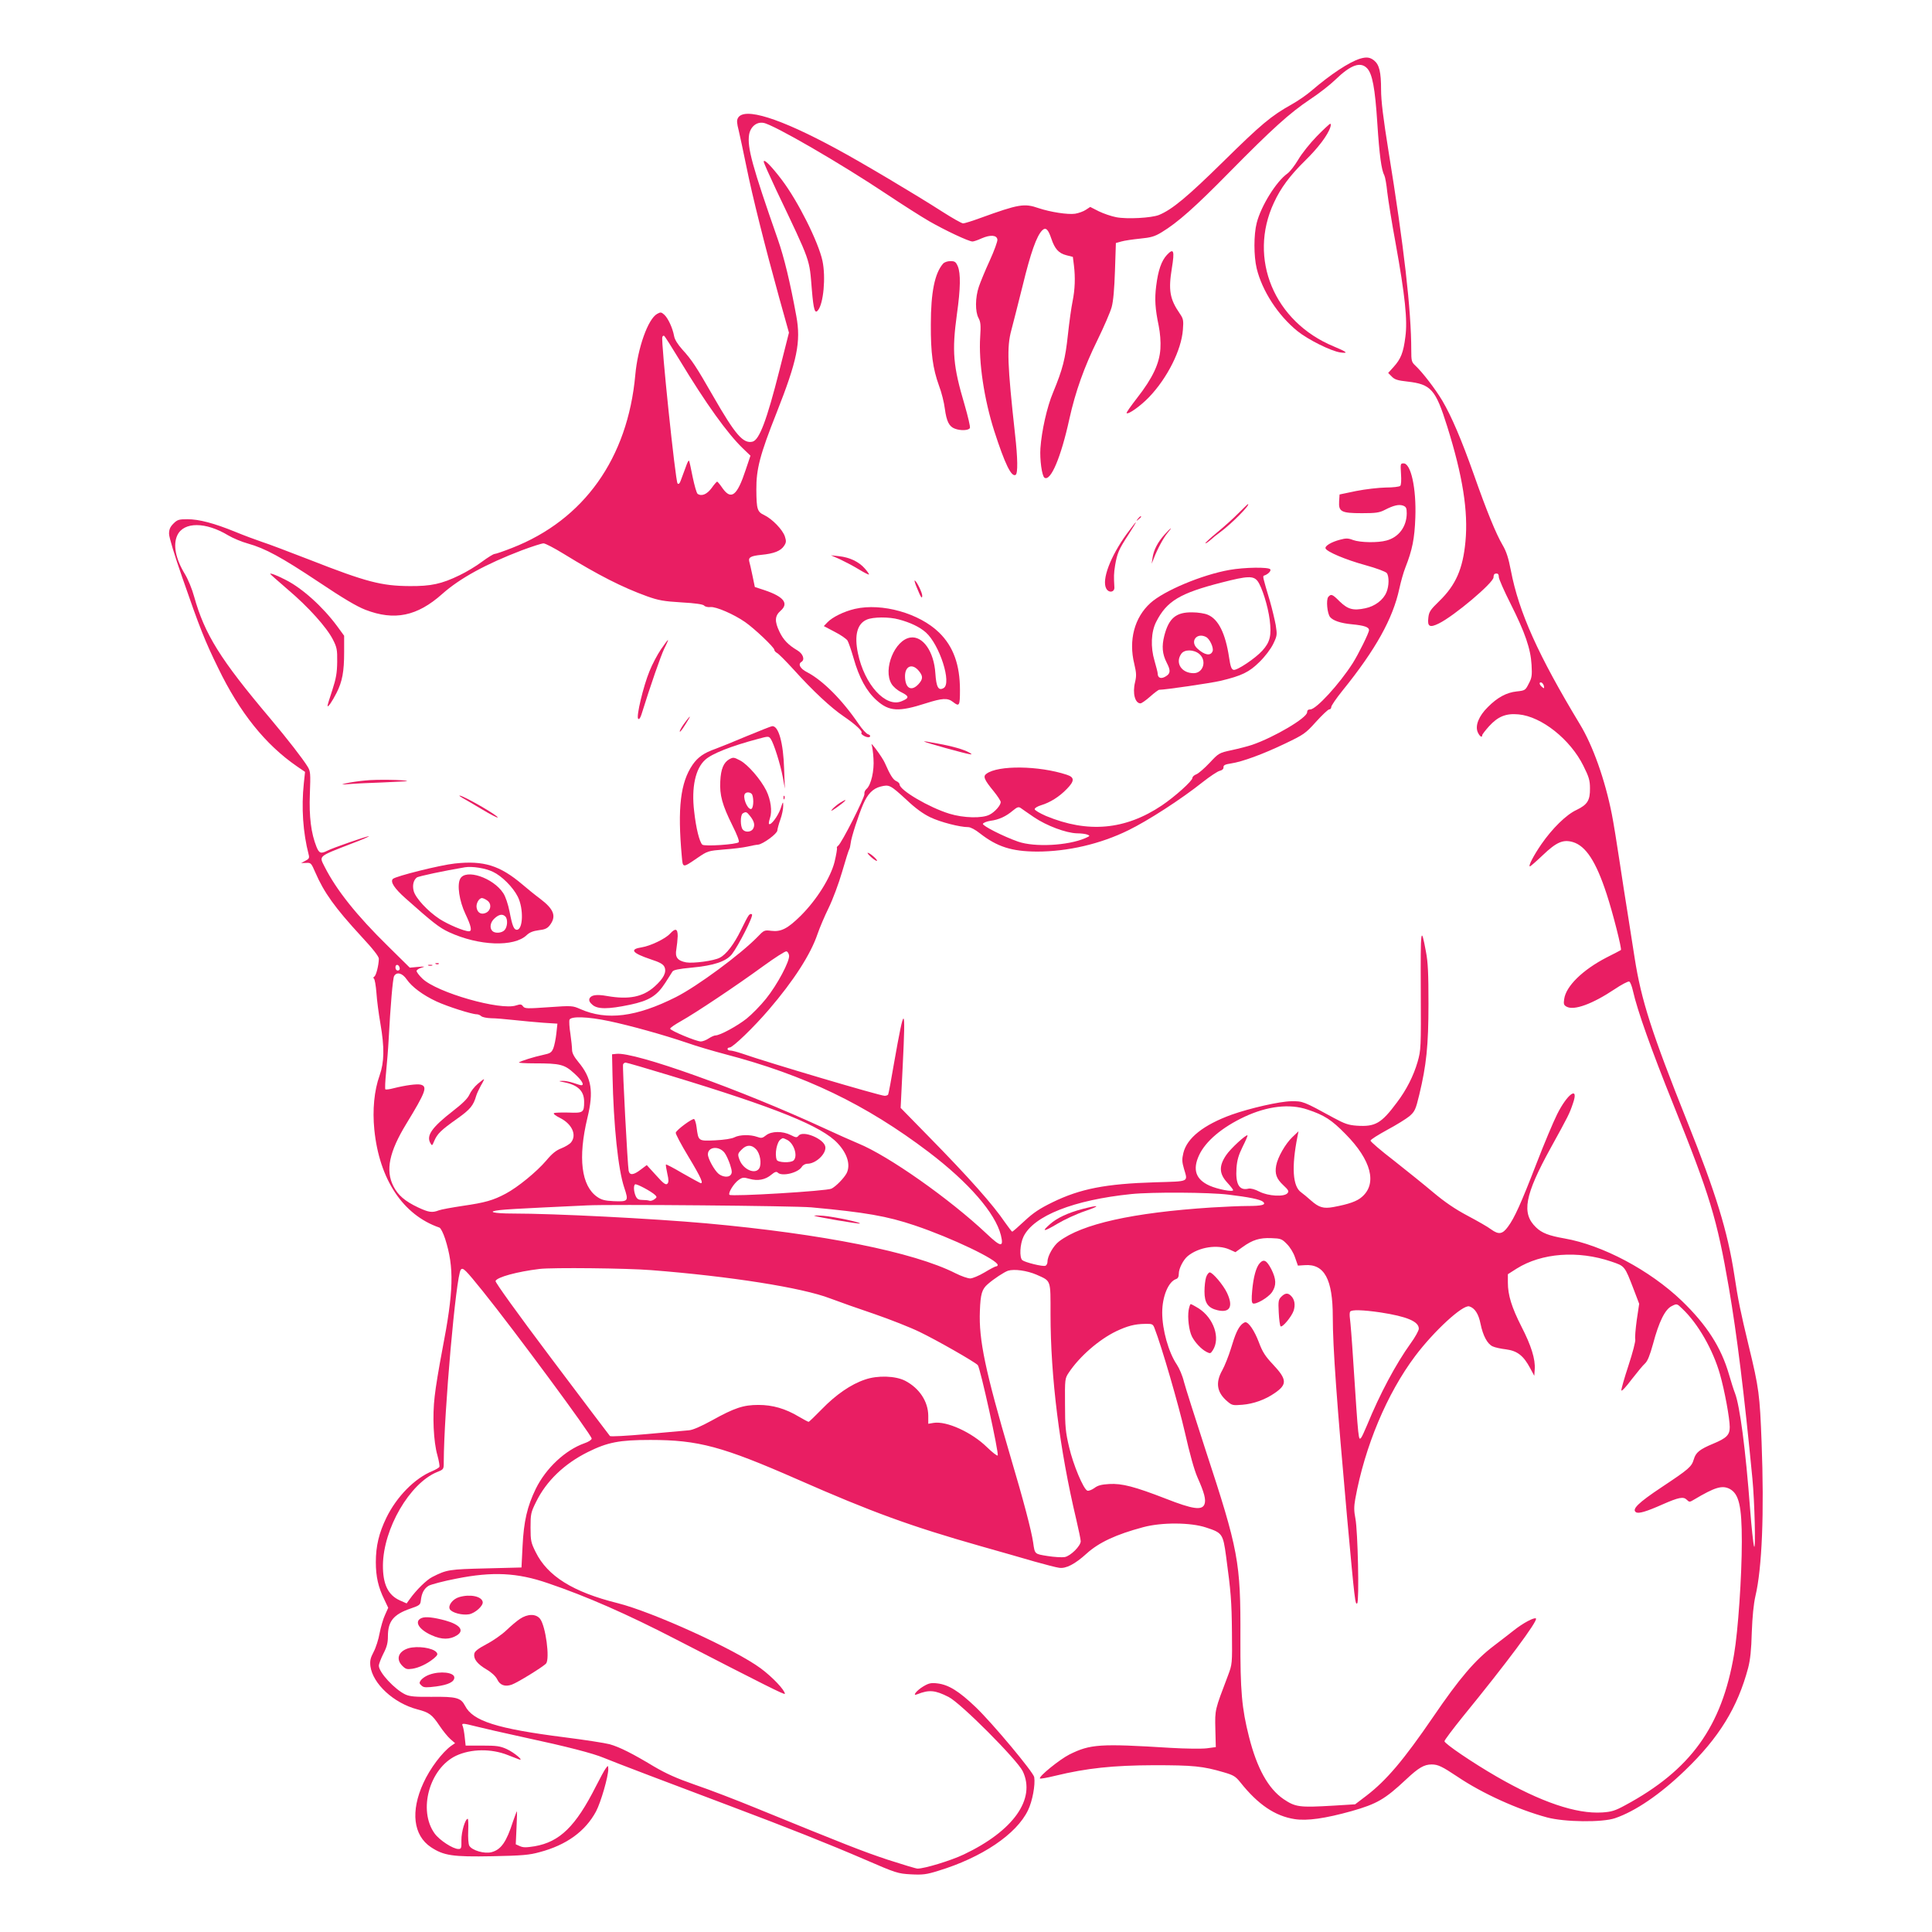 <?xml version="1.0" standalone="no"?>
<!DOCTYPE svg PUBLIC "-//W3C//DTD SVG 20010904//EN"
 "http://www.w3.org/TR/2001/REC-SVG-20010904/DTD/svg10.dtd">
<svg version="1.0" xmlns="http://www.w3.org/2000/svg"
 width="1280pt" height="1280pt" viewBox="0 0 1280 1280"
 preserveAspectRatio="xMidYMid meet">
<g transform="translate(0,1280) scale(0.1,-0.1)"
fill="#e91e63" stroke="none">
<path d="M9010 12411 c-71 -22 -194 -103 -321 -212 -31 -27 -89 -67 -130 -90
-138 -77 -203 -132 -454 -379 -239 -235 -339 -318 -426 -354 -49 -20 -213 -29
-284 -15 -32 6 -84 24 -115 39 l-57 29 -29 -19 c-16 -11 -48 -22 -71 -26 -49
-7 -164 11 -242 37 -95 33 -131 27 -385 -65 -54 -20 -106 -36 -115 -36 -10 0
-71 35 -137 77 -176 113 -539 329 -699 415 -379 206 -616 280 -656 206 -9 -16
-7 -35 5 -82 8 -34 31 -141 51 -239 40 -198 122 -525 218 -872 l64 -229 -63
-249 c-84 -332 -133 -461 -178 -473 -62 -15 -114 45 -261 301 -113 197 -141
240 -205 310 -30 34 -50 65 -54 89 -10 54 -40 118 -65 141 -20 18 -25 18 -48
5 -60 -34 -128 -225 -144 -404 -50 -552 -340 -960 -816 -1146 -56 -22 -108
-40 -116 -40 -8 0 -45 -23 -83 -51 -38 -29 -105 -69 -149 -90 -119 -58 -190
-73 -330 -72 -187 1 -288 27 -660 173 -137 53 -281 108 -320 120 -38 13 -117
42 -175 66 -142 58 -242 84 -318 84 -57 0 -67 -3 -93 -29 -22 -22 -29 -39 -29
-68 0 -22 37 -145 89 -293 115 -332 148 -415 236 -595 143 -296 313 -508 522
-652 l54 -37 -8 -75 c-17 -161 -6 -326 32 -473 6 -22 2 -29 -22 -41 l-28 -15
33 1 c32 2 34 -1 61 -63 58 -134 130 -234 303 -422 81 -87 118 -135 118 -150
-1 -44 -18 -111 -30 -118 -7 -4 -8 -10 -3 -13 6 -4 13 -46 17 -95 3 -48 15
-139 26 -202 28 -160 26 -257 -5 -345 -36 -100 -48 -229 -35 -359 33 -330 190
-566 431 -649 9 -3 25 -35 38 -74 61 -191 57 -346 -19 -738 -21 -110 -44 -247
-50 -305 -16 -130 -8 -302 18 -392 10 -37 16 -71 13 -77 -4 -6 -25 -18 -46
-27 -118 -48 -237 -170 -305 -309 -49 -101 -70 -187 -70 -295 0 -95 16 -166
56 -247 l26 -55 -21 -47 c-12 -25 -28 -80 -36 -121 -7 -41 -25 -97 -40 -125
-21 -40 -25 -58 -21 -94 16 -117 155 -245 311 -286 78 -20 97 -34 146 -107 23
-35 56 -75 73 -90 l31 -27 -25 -17 c-60 -43 -141 -150 -185 -247 -86 -187 -67
-347 50 -425 85 -56 143 -65 406 -60 198 4 246 8 314 27 178 47 303 138 374
270 32 61 81 230 81 280 -1 25 -1 26 -16 6 -9 -11 -38 -65 -66 -120 -134 -265
-239 -368 -406 -397 -56 -9 -76 -9 -98 1 l-27 12 5 109 c3 61 4 110 3 110 -2
0 -13 -30 -26 -67 -44 -137 -79 -187 -142 -204 -47 -13 -131 12 -148 43 -6 12
-9 54 -7 99 2 44 0 79 -3 79 -17 0 -43 -88 -42 -142 1 -53 -1 -58 -20 -58 -36
0 -125 58 -157 102 -112 154 -35 432 142 516 99 46 233 48 343 4 28 -11 59
-23 70 -27 45 -18 -27 44 -78 67 -44 20 -68 23 -162 23 l-110 0 -6 55 c-3 30
-9 63 -13 73 -10 22 -3 22 92 -2 43 -11 183 -43 312 -71 289 -62 458 -106 530
-136 61 -26 475 -183 850 -324 364 -137 639 -246 880 -350 208 -90 218 -93
305 -98 79 -4 103 -1 180 23 290 88 520 243 596 402 29 60 49 167 41 219 -5
32 -277 358 -388 464 -111 106 -179 148 -253 157 -42 5 -57 2 -94 -20 -45 -27
-76 -67 -40 -52 78 31 118 28 208 -18 81 -41 454 -416 491 -492 88 -184 -62
-395 -390 -551 -86 -41 -260 -94 -307 -94 -10 0 -99 27 -198 59 -168 56 -282
101 -877 344 -127 52 -306 121 -398 152 -126 44 -192 74 -274 122 -141 85
-226 128 -293 147 -30 8 -164 29 -299 46 -449 57 -608 108 -659 209 -28 53
-57 61 -221 59 -108 -1 -143 2 -173 15 -71 33 -177 147 -177 191 0 12 14 48
30 80 23 44 30 72 30 115 0 100 37 145 150 184 59 20 65 25 68 52 5 49 21 80
52 99 17 9 99 31 183 47 240 48 404 40 607 -30 254 -86 523 -204 850 -373 590
-304 720 -369 720 -360 0 24 -81 110 -159 168 -168 125 -715 374 -950 433
-294 73 -464 179 -542 338 -31 62 -34 75 -34 163 0 89 2 100 37 170 67 137
186 252 343 330 131 65 209 80 414 80 318 0 477 -43 976 -262 491 -216 749
-310 1210 -441 127 -36 289 -82 360 -103 72 -20 144 -39 162 -41 45 -7 105 24
183 95 81 73 194 126 374 174 122 33 314 32 416 -2 108 -35 113 -42 133 -190
32 -237 37 -296 39 -505 2 -209 2 -210 -26 -285 -88 -232 -87 -225 -84 -355
l3 -120 -60 -8 c-33 -4 -141 -3 -240 3 -469 29 -531 25 -670 -44 -65 -33 -206
-147 -195 -159 3 -3 48 5 101 18 210 51 385 69 654 70 260 0 324 -6 463 -47
65 -19 78 -27 110 -67 117 -147 230 -223 359 -243 83 -13 202 4 378 53 168 48
220 78 361 210 82 77 119 99 169 99 42 0 69 -13 171 -81 164 -111 401 -218
594 -270 116 -31 365 -34 450 -5 135 46 299 158 463 316 226 217 349 417 419
680 14 54 21 120 24 235 4 106 12 187 24 240 44 185 59 551 41 1020 -12 314
-17 357 -85 637 -56 233 -70 301 -96 473 -44 286 -121 538 -312 1015 -235 588
-304 802 -348 1083 -11 72 -32 202 -45 287 -14 85 -39 247 -56 360 -17 113
-39 250 -50 305 -45 228 -126 456 -212 597 -276 457 -404 741 -457 1018 -16
83 -30 127 -55 169 -43 73 -105 224 -190 466 -83 234 -148 386 -209 490 -48
80 -131 188 -180 234 -24 22 -26 32 -26 100 0 267 -49 692 -151 1321 -35 218
-49 333 -49 405 0 119 -12 167 -47 195 -27 21 -50 24 -93 11z m48 -64 c34 -37
52 -129 67 -362 14 -214 27 -311 47 -348 5 -10 14 -59 19 -110 6 -51 30 -202
55 -337 63 -349 80 -512 65 -621 -13 -105 -30 -147 -78 -200 l-36 -40 24 -24
c19 -20 40 -26 104 -33 156 -18 186 -51 263 -297 103 -328 140 -563 121 -763
-17 -181 -64 -288 -173 -394 -61 -59 -69 -72 -73 -112 -7 -58 10 -66 69 -37
101 49 363 270 363 306 0 11 3 21 8 23 19 6 27 0 27 -21 0 -12 35 -92 78 -177
96 -191 133 -298 139 -405 4 -70 2 -86 -19 -125 -22 -44 -25 -45 -80 -51 -67
-7 -128 -40 -191 -104 -59 -58 -85 -122 -67 -165 12 -28 30 -41 30 -21 0 5 20
31 45 59 59 65 112 87 196 79 152 -14 342 -165 429 -340 37 -74 44 -97 44
-150 1 -80 -17 -108 -89 -143 -68 -31 -161 -123 -233 -227 -51 -74 -89 -147
-76 -147 4 0 42 33 85 74 91 87 135 106 200 87 86 -26 153 -129 223 -343 42
-127 102 -366 95 -372 -2 -2 -44 -24 -94 -49 -159 -82 -271 -191 -282 -277 -5
-32 -2 -40 17 -50 49 -26 170 18 317 116 46 31 90 54 97 51 7 -3 18 -31 25
-63 29 -129 121 -388 267 -751 242 -602 289 -755 368 -1213 53 -309 102 -703
156 -1265 15 -151 23 -489 11 -450 -5 17 -17 127 -26 245 -30 400 -68 685
-100 769 -8 20 -26 76 -40 125 -52 180 -148 329 -313 488 -212 203 -525 369
-777 413 -103 18 -150 36 -188 73 -98 93 -76 213 97 527 118 214 124 226 147
294 42 120 -36 67 -105 -72 -25 -50 -86 -195 -135 -322 -104 -269 -147 -364
-190 -422 -37 -51 -62 -54 -112 -18 -19 15 -89 55 -155 90 -85 45 -153 92
-227 154 -58 49 -176 144 -261 211 -86 66 -156 126 -156 133 0 7 50 38 110 71
60 32 126 73 148 91 35 31 41 42 65 142 47 195 61 324 61 603 0 198 -3 275
-17 346 -33 179 -36 154 -34 -256 2 -386 1 -397 -21 -475 -27 -93 -74 -186
-137 -269 -104 -140 -144 -162 -266 -154 -56 4 -81 13 -155 53 -199 109 -203
110 -279 109 -77 -1 -274 -46 -395 -89 -185 -67 -296 -154 -320 -254 -10 -42
-9 -59 4 -104 26 -90 41 -83 -191 -90 -329 -10 -496 -43 -679 -132 -86 -42
-127 -69 -186 -124 -42 -39 -78 -71 -82 -71 -3 0 -23 27 -46 59 -81 120 -241
300 -509 573 l-184 188 14 285 c20 405 12 407 -57 16 -19 -113 -37 -208 -40
-213 -3 -4 -13 -8 -23 -8 -30 0 -771 219 -945 280 -33 11 -67 20 -78 20 -10 0
-18 5 -18 10 0 6 6 10 14 10 21 0 159 133 260 251 165 192 277 367 322 500 14
41 47 119 74 174 27 55 67 162 89 238 22 76 43 143 47 149 4 6 8 25 10 42 3
35 52 187 82 256 30 70 65 106 117 119 57 14 63 11 173 -90 57 -54 108 -91
156 -114 67 -32 195 -65 251 -65 15 0 47 -17 77 -41 114 -89 210 -120 378
-121 203 0 420 50 605 141 128 62 351 206 494 320 47 37 98 71 112 74 17 4 26
13 25 24 -1 13 10 19 50 25 74 11 211 61 359 132 123 59 134 66 204 144 41 45
80 82 87 82 8 0 14 7 14 16 0 9 33 57 74 108 220 272 334 477 377 676 10 47
28 110 40 140 46 117 61 191 66 332 7 192 -29 358 -78 358 -21 0 -21 -3 -17
-69 3 -43 1 -74 -5 -80 -6 -6 -49 -11 -97 -11 -47 -1 -134 -11 -195 -23 l-110
-23 -3 -46 c-4 -68 14 -78 151 -78 90 0 115 3 150 21 60 31 95 39 123 29 20
-8 24 -16 24 -52 -1 -87 -52 -157 -134 -179 -57 -16 -173 -14 -221 3 -33 13
-48 13 -88 2 -57 -15 -100 -41 -95 -57 7 -22 132 -75 263 -111 76 -21 135 -43
143 -53 16 -22 15 -85 -2 -126 -21 -52 -77 -94 -141 -107 -80 -17 -115 -7
-169 45 -49 49 -57 52 -76 30 -15 -19 -7 -109 12 -133 20 -24 70 -41 144 -48
84 -8 114 -19 114 -39 0 -18 -70 -159 -108 -219 -89 -139 -242 -306 -281 -306
-14 0 -21 -6 -21 -19 0 -37 -219 -166 -365 -216 -27 -9 -88 -25 -135 -35 -84
-18 -86 -20 -146 -84 -34 -36 -73 -70 -88 -76 -14 -5 -26 -16 -26 -24 0 -20
-115 -123 -202 -182 -243 -163 -491 -185 -768 -70 -41 18 -75 38 -75 45 0 8
19 19 42 26 60 18 121 56 171 108 52 53 52 77 0 94 -185 61 -455 64 -532 7
-25 -17 -16 -39 48 -117 25 -31 46 -63 46 -71 0 -21 -38 -65 -73 -83 -48 -26
-173 -23 -267 6 -134 41 -330 156 -330 194 0 7 -10 17 -22 22 -21 9 -41 41
-76 121 -15 35 -98 148 -87 119 4 -11 10 -52 12 -91 6 -80 -16 -175 -46 -201
-10 -8 -16 -23 -14 -33 5 -19 -153 -330 -174 -343 -7 -5 -11 -12 -8 -16 2 -5
-5 -46 -16 -92 -27 -105 -118 -250 -223 -355 -87 -86 -131 -109 -196 -101 -46
6 -49 4 -91 -40 -113 -116 -400 -328 -541 -399 -262 -132 -458 -157 -634 -79
-50 22 -55 23 -209 12 -144 -10 -158 -10 -170 6 -10 14 -17 15 -45 6 -102 -36
-527 85 -622 178 -21 20 -38 43 -38 50 0 7 15 17 33 22 27 8 23 9 -23 5 l-55
-5 -145 143 c-208 204 -341 371 -419 525 -37 74 -48 66 179 154 69 26 120 48
114 49 -16 0 -241 -78 -275 -96 -43 -22 -55 -17 -72 25 -36 90 -50 200 -44
352 5 135 4 149 -15 180 -32 52 -131 180 -247 318 -333 394 -435 559 -505 809
-13 48 -40 114 -60 147 -63 103 -81 196 -51 259 43 90 188 89 337 -1 32 -19
90 -43 130 -54 115 -32 223 -91 468 -254 163 -109 252 -162 311 -185 192 -74
343 -43 509 105 117 104 289 198 527 289 67 25 132 46 144 46 12 0 71 -31 133
-69 231 -142 388 -222 554 -282 73 -26 109 -33 227 -40 93 -5 143 -13 150 -21
5 -7 24 -12 42 -10 36 4 154 -47 229 -99 61 -42 194 -168 194 -184 0 -6 8 -16
18 -21 10 -5 59 -54 109 -109 129 -143 248 -254 334 -312 79 -54 127 -99 116
-109 -4 -4 5 -13 20 -21 16 -8 30 -10 36 -4 5 5 1 12 -11 16 -12 3 -40 34 -63
68 -108 159 -236 288 -341 343 -47 24 -63 54 -38 69 24 15 10 54 -27 76 -61
36 -94 71 -119 124 -33 69 -31 104 7 138 57 49 22 94 -106 137 l-64 21 -16 77
c-9 42 -18 84 -21 92 -7 27 10 37 80 44 84 8 129 26 151 60 14 21 15 31 5 62
-15 45 -84 116 -136 141 -47 22 -52 38 -53 169 -1 136 24 232 134 509 137 347
162 470 131 640 -41 225 -81 390 -123 510 -170 486 -203 608 -190 693 9 52 49
86 95 78 65 -10 512 -269 819 -474 99 -66 223 -145 278 -177 106 -61 263 -135
288 -135 8 0 35 9 61 21 58 25 100 22 104 -8 2 -11 -21 -74 -51 -140 -30 -65
-62 -143 -72 -173 -24 -71 -25 -165 -2 -207 14 -26 16 -48 11 -125 -11 -166
26 -413 93 -623 71 -220 114 -308 142 -291 15 10 14 109 -4 268 -51 464 -55
578 -25 689 11 41 45 175 76 299 53 218 92 326 128 363 24 24 40 9 61 -53 23
-69 49 -98 100 -111 l43 -11 7 -56 c10 -81 7 -160 -9 -239 -8 -38 -22 -138
-31 -222 -17 -159 -34 -226 -98 -381 -40 -94 -76 -255 -84 -370 -5 -74 10
-184 27 -195 41 -26 109 134 165 390 40 181 98 343 185 520 43 88 86 187 95
220 11 39 18 123 22 243 l6 182 36 10 c20 6 75 14 124 19 72 7 97 14 143 42
107 65 221 166 449 398 283 287 399 392 535 483 58 38 132 96 165 128 104 101
169 124 213 77z m-4557 -1930 c177 -293 319 -490 422 -589 l49 -47 -32 -95
c-56 -170 -95 -201 -152 -122 -17 25 -34 46 -37 45 -3 0 -20 -19 -36 -42 -31
-42 -66 -57 -93 -39 -7 5 -21 55 -33 112 -11 57 -22 106 -24 108 -2 3 -9 -8
-15 -24 -6 -16 -15 -40 -20 -54 -5 -14 -14 -38 -20 -54 -7 -20 -14 -26 -21
-19 -14 14 -111 944 -101 970 2 7 8 11 12 8 5 -3 50 -74 101 -158z m5728
-2163 c3 -16 1 -17 -13 -5 -19 16 -21 34 -3 29 6 -3 14 -13 16 -24z m-3379
-868 c84 -57 213 -105 285 -107 28 0 59 -4 70 -9 18 -7 17 -9 -15 -23 -116
-50 -336 -61 -445 -23 -97 34 -237 105 -233 118 3 7 25 16 50 20 56 7 103 29
149 68 28 23 37 26 51 17 9 -7 49 -34 88 -61z m-1622 -917 c4 -38 -78 -193
-153 -286 -36 -45 -94 -104 -129 -132 -62 -49 -176 -111 -206 -111 -8 0 -28
-9 -45 -20 -16 -11 -40 -20 -52 -20 -30 0 -203 72 -203 85 0 6 33 28 72 50 95
53 369 236 543 363 77 56 147 101 155 99 8 -1 16 -14 18 -28z m-2580 -82 c2
-10 -3 -17 -12 -17 -10 0 -16 9 -16 21 0 24 23 21 28 -4z m46 -75 c35 -51 108
-105 198 -147 74 -34 234 -85 267 -85 9 0 23 -6 29 -12 7 -7 36 -13 65 -14 29
0 97 -6 152 -12 55 -6 142 -14 194 -18 l94 -6 -7 -65 c-4 -36 -13 -80 -20 -98
-12 -29 -21 -34 -68 -44 -61 -13 -150 -41 -160 -50 -4 -3 43 -6 105 -6 169 0
197 -7 262 -67 50 -45 69 -78 46 -78 -5 0 -28 7 -51 15 -23 8 -57 15 -74 14
-28 -1 -27 -2 11 -9 93 -19 133 -58 133 -130 0 -71 -6 -75 -104 -71 -47 1 -90
0 -96 -4 -6 -4 12 -18 41 -32 79 -40 112 -113 72 -162 -10 -12 -39 -29 -64
-39 -34 -13 -61 -34 -100 -81 -64 -75 -189 -177 -268 -219 -84 -45 -139 -60
-284 -81 -73 -11 -145 -24 -160 -30 -44 -17 -67 -13 -136 19 -89 42 -135 82
-165 142 -53 105 -27 227 85 411 130 213 143 249 96 261 -25 6 -100 -4 -180
-24 -26 -7 -50 -10 -54 -7 -3 4 -1 55 5 114 6 59 14 158 17 218 12 222 27 400
36 418 17 30 54 21 83 -21z m1341 -277 c142 -30 361 -91 517 -144 62 -22 175
-55 251 -75 531 -139 933 -333 1349 -648 267 -203 442 -405 479 -551 20 -82 1
-81 -92 7 -248 234 -654 519 -852 600 -45 19 -147 64 -226 101 -554 256 -1255
507 -1377 493 l-29 -3 3 -140 c7 -331 37 -623 78 -744 30 -90 27 -93 -72 -89
-56 3 -78 8 -107 28 -106 73 -129 259 -65 525 42 173 28 264 -61 370 -28 34
-41 59 -41 80 0 16 -5 64 -11 106 -7 42 -9 84 -6 93 10 24 119 21 262 -9z
m402 -360 c706 -214 1010 -337 1114 -451 64 -69 85 -143 58 -197 -17 -32 -70
-87 -100 -102 -30 -16 -663 -54 -676 -41 -11 11 28 75 60 98 25 18 33 19 72 8
56 -16 106 -6 145 27 23 19 34 23 43 14 27 -27 134 -2 159 38 7 12 23 21 38
21 55 0 125 66 118 112 -7 52 -147 111 -177 74 -12 -14 -17 -14 -52 4 -53 27
-128 27 -164 -2 -24 -19 -31 -20 -59 -10 -45 16 -115 15 -150 -3 -17 -9 -67
-17 -128 -20 -112 -5 -111 -6 -123 87 -3 26 -11 50 -16 54 -11 6 -114 -69
-122 -90 -3 -6 35 -78 84 -159 85 -141 104 -185 77 -174 -7 3 -60 32 -118 65
-57 34 -106 59 -108 57 -2 -2 2 -29 9 -60 10 -44 10 -58 0 -68 -10 -9 -26 2
-74 56 l-62 68 -40 -30 c-48 -37 -73 -39 -80 -8 -7 34 -42 690 -37 705 2 6 10
12 17 12 7 0 138 -38 292 -85z m4225 -226 c112 -37 160 -68 253 -163 170 -172
210 -327 109 -415 -33 -30 -88 -49 -190 -68 -66 -12 -96 -3 -149 44 -23 21
-53 45 -64 53 -57 39 -65 168 -25 370 l7 35 -41 -39 c-46 -44 -97 -133 -107
-188 -10 -55 2 -88 47 -130 34 -32 39 -40 28 -53 -21 -26 -127 -20 -186 10
-30 16 -58 23 -72 20 -62 -15 -87 29 -80 136 4 54 14 87 41 142 20 39 34 73
32 75 -8 8 -114 -89 -142 -132 -48 -71 -46 -122 7 -180 22 -24 40 -47 40 -51
0 -14 -104 6 -157 30 -91 41 -113 106 -69 201 43 93 152 185 301 255 152 71
299 88 417 48z m-3449 -200 c46 -21 75 -107 45 -137 -18 -18 -105 -15 -112 4
-15 39 1 120 27 136 15 10 12 10 40 -3z m-204 -63 c27 -28 38 -94 22 -125 -25
-45 -106 -11 -131 54 -14 37 -13 43 15 70 31 32 65 32 94 1z m-209 -23 c11
-14 27 -49 37 -79 14 -44 14 -56 3 -69 -14 -17 -53 -13 -79 8 -28 23 -71 101
-71 129 0 51 73 58 110 11z m-460 -280 c13 -13 13 -16 -5 -29 -11 -8 -26 -12
-33 -9 -8 3 -28 5 -46 5 -25 0 -35 6 -44 25 -13 29 -16 68 -5 78 7 8 108 -46
133 -70z m3800 2 c133 -16 209 -31 228 -47 23 -20 -7 -28 -103 -28 -49 0 -157
-5 -240 -10 -522 -34 -857 -109 -1009 -225 -37 -28 -76 -97 -76 -133 0 -13 -6
-25 -14 -28 -17 -7 -134 22 -153 37 -20 18 -16 106 8 156 67 138 332 243 714
282 134 14 519 12 645 -4z m-2765 -84 c359 -33 502 -58 686 -120 244 -82 549
-228 549 -262 0 -5 -5 -9 -11 -9 -5 0 -40 -18 -76 -40 -37 -22 -80 -40 -95
-40 -16 0 -59 15 -97 34 -278 141 -880 261 -1651 331 -359 32 -1006 65 -1281
65 -132 0 -179 13 -86 23 28 4 156 11 282 17 127 6 259 12 295 14 152 8 1374
-3 1485 -13z m3151 -243 c21 -21 44 -58 54 -89 l19 -54 45 3 c130 10 186 -93
186 -342 0 -203 27 -572 95 -1331 51 -559 54 -580 67 -567 14 14 4 479 -12
561 -10 51 -10 79 -1 130 63 348 210 698 397 947 124 165 315 341 358 329 37
-11 62 -50 75 -116 16 -78 45 -133 80 -149 14 -7 55 -16 90 -20 74 -10 115
-42 159 -125 l27 -50 3 43 c5 66 -23 157 -88 283 -65 128 -90 209 -90 292 l0
55 58 37 c166 104 406 122 627 47 91 -31 88 -27 150 -188 l35 -92 -16 -107
c-8 -59 -13 -117 -10 -128 3 -12 -17 -89 -45 -174 -28 -85 -49 -159 -47 -165
3 -7 33 26 68 73 36 46 75 94 89 106 17 16 32 54 53 130 39 147 80 229 124
250 34 17 34 17 70 -18 104 -98 203 -272 249 -433 31 -108 65 -294 65 -351 0
-52 -21 -73 -110 -110 -89 -37 -115 -58 -128 -103 -15 -50 -31 -64 -213 -185
-155 -103 -200 -147 -170 -166 17 -11 68 4 176 52 107 47 138 53 160 31 17
-17 19 -17 49 1 138 82 185 96 235 71 62 -33 81 -113 81 -349 0 -232 -25 -593
-51 -745 -81 -482 -288 -769 -723 -1003 -66 -36 -90 -43 -151 -47 -172 -11
-407 69 -700 238 -156 90 -345 218 -345 234 0 7 55 80 121 162 290 355 500
637 485 651 -10 10 -87 -31 -147 -79 -30 -24 -89 -69 -132 -102 -125 -95 -226
-213 -402 -471 -195 -285 -309 -420 -442 -522 l-75 -57 -146 -9 c-223 -13
-249 -10 -329 44 -101 70 -175 203 -228 412 -48 190 -58 303 -57 655 2 506
-12 579 -233 1252 -67 206 -131 407 -141 445 -9 39 -31 90 -47 114 -55 81 -97
230 -97 345 0 107 41 205 92 222 12 4 18 15 18 37 0 33 30 91 59 115 73 60
197 79 276 44 l40 -18 46 33 c68 49 114 63 192 60 62 -2 70 -5 103 -39z
m-5327 -313 c210 -261 721 -953 721 -976 0 -8 -21 -22 -48 -31 -127 -45 -255
-165 -322 -301 -57 -117 -80 -216 -88 -382 l-7 -140 -235 -6 c-244 -6 -260 -8
-356 -57 -38 -19 -107 -87 -149 -146 l-21 -29 -45 20 c-78 35 -113 107 -112
234 3 242 177 541 358 616 45 18 45 18 45 68 1 321 81 1234 113 1273 14 17 29
2 146 -143z m1116 140 c524 -41 999 -116 1184 -187 58 -22 191 -69 295 -104
104 -36 239 -89 300 -119 114 -55 361 -196 384 -219 16 -16 142 -588 132 -599
-4 -4 -36 21 -71 55 -101 99 -268 175 -354 161 l-35 -6 0 54 c-1 94 -59 182
-153 231 -64 33 -183 37 -266 8 -93 -31 -193 -100 -286 -196 -45 -46 -84 -84
-88 -84 -3 0 -32 15 -64 34 -90 54 -175 78 -268 78 -99 0 -158 -19 -309 -103
-71 -39 -126 -63 -151 -65 -22 -2 -147 -13 -278 -25 -135 -12 -242 -18 -246
-13 -5 5 -178 235 -386 511 -231 307 -375 508 -372 516 10 26 144 62 292 80
82 10 580 5 740 -8z m2552 -30 c98 -44 93 -30 93 -261 0 -417 60 -897 171
-1363 16 -68 29 -132 29 -142 0 -31 -67 -98 -106 -105 -19 -3 -70 0 -114 7
-86 14 -84 11 -95 89 -12 81 -64 279 -152 575 -165 562 -209 768 -201 960 4
113 14 144 52 177 42 37 109 80 134 89 42 13 126 1 189 -26z m2278 -250 c176
-27 255 -60 255 -108 0 -12 -24 -56 -54 -97 -99 -138 -204 -335 -288 -540 -17
-41 -35 -79 -39 -84 -19 -22 -18 -36 -54 514 -8 129 -18 252 -21 272 -3 21 -3
42 1 48 9 14 83 12 200 -5z m-1497 -102 c48 -122 160 -509 202 -692 33 -146
62 -250 84 -300 45 -101 57 -147 46 -177 -16 -42 -78 -33 -254 36 -209 81
-293 103 -377 98 -51 -3 -76 -9 -99 -27 -17 -12 -38 -20 -46 -17 -26 10 -94
172 -121 289 -23 97 -27 135 -27 283 -1 167 -1 171 25 210 71 107 200 219 314
274 74 35 122 48 191 49 47 1 52 -1 62 -26z"/>
<path d="M8725 11898 c-45 -46 -101 -116 -124 -156 -24 -40 -56 -81 -72 -92
-74 -53 -174 -214 -203 -327 -20 -78 -20 -219 0 -302 36 -148 141 -310 269
-414 72 -58 223 -133 285 -142 57 -8 45 3 -44 40 -394 163 -569 582 -396 952
45 98 107 181 206 278 87 85 152 171 168 223 4 12 4 22 -1 22 -4 0 -44 -37
-88 -82z"/>
<path d="M5060 11729 c0 -8 37 -90 81 -184 236 -496 220 -453 238 -668 11
-130 20 -158 40 -133 37 44 53 220 30 328 -27 125 -162 395 -269 536 -68 90
-120 143 -120 121z"/>
<path d="M7731 11111 c-36 -39 -58 -101 -71 -206 -11 -87 -7 -150 17 -265 9
-46 14 -103 11 -150 -6 -98 -51 -194 -154 -326 -41 -53 -73 -98 -70 -101 11
-11 93 48 148 105 122 127 215 313 225 447 5 63 3 73 -21 108 -66 96 -76 154
-52 301 19 116 12 135 -33 87z"/>
<path d="M6248 11053 c-55 -63 -81 -189 -81 -403 -1 -189 13 -291 54 -405 17
-44 34 -113 39 -154 11 -82 28 -117 66 -131 39 -15 94 -12 100 5 3 8 -13 76
-35 152 -77 260 -85 355 -51 603 24 170 25 268 6 315 -13 30 -20 35 -49 35
-20 0 -40 -7 -49 -17z"/>
<path d="M8205 9400 c-33 -34 -97 -91 -142 -128 -45 -37 -79 -69 -77 -71 2 -3
17 7 32 20 15 14 45 38 67 54 73 53 203 185 183 185 -2 0 -30 -27 -63 -60z"/>
<path d="M7539 9363 c-13 -16 -12 -17 4 -4 9 7 17 15 17 17 0 8 -8 3 -21 -13z"/>
<path d="M7465 9263 c-108 -149 -167 -304 -136 -362 17 -32 57 -25 54 9 -4 69
-4 90 5 145 14 81 24 104 87 201 30 46 53 84 50 84 -2 0 -29 -35 -60 -77z"/>
<path d="M7717 9260 c-45 -49 -74 -104 -81 -155 l-6 -40 14 35 c24 63 64 136
91 169 38 45 24 38 -18 -9z"/>
<path d="M5564 9095 c32 -15 88 -44 124 -66 36 -22 67 -38 69 -35 2 2 -10 20
-27 39 -39 45 -100 74 -170 82 l-55 6 59 -26z"/>
<path d="M8145 9024 c-181 -32 -432 -137 -523 -219 -106 -96 -146 -246 -107
-404 14 -60 15 -78 5 -121 -18 -73 0 -140 36 -140 7 0 36 20 64 45 28 25 55
45 60 45 39 0 341 44 405 59 143 34 191 58 259 125 37 36 74 85 91 119 27 56
27 61 17 126 -7 37 -24 108 -38 157 -49 165 -50 167 -38 171 25 8 47 31 40 41
-10 16 -170 14 -271 -4z m187 -74 c29 -40 68 -163 80 -256 13 -104 3 -148 -49
-205 -45 -50 -167 -132 -190 -127 -14 3 -21 21 -30 82 -24 160 -71 254 -141
283 -20 9 -66 16 -102 16 -108 2 -156 -38 -186 -154 -18 -71 -14 -121 16 -180
27 -52 25 -72 -8 -91 -30 -18 -52 -10 -52 20 0 8 -10 45 -21 84 -27 90 -23
192 11 258 70 138 157 190 435 261 171 44 209 45 237 9z m-340 -371 c23 -13
50 -71 42 -93 -13 -34 -53 -27 -101 17 -52 47 -4 110 59 76z m-46 -112 c51
-44 26 -127 -38 -127 -80 0 -124 68 -82 128 21 31 83 30 120 -1z"/>
<path d="M1790 8998 c0 -2 53 -49 117 -104 136 -115 258 -251 299 -332 26 -51
29 -67 28 -147 -1 -73 -7 -109 -32 -186 -18 -53 -32 -100 -32 -105 1 -15 30
27 60 86 38 75 50 141 50 269 l0 109 -46 63 c-96 130 -233 253 -343 308 -56
29 -101 46 -101 39z"/>
<path d="M6075 8905 c25 -62 35 -77 35 -51 0 19 -35 92 -49 100 -5 3 1 -19 14
-49z"/>
<path d="M5664 8766 c-73 -17 -150 -55 -182 -89 l-24 -25 72 -38 c40 -20 78
-47 85 -58 7 -12 25 -64 40 -116 37 -131 86 -220 153 -280 83 -74 145 -78 328
-19 107 34 142 36 177 9 43 -34 47 -27 47 78 0 168 -44 289 -138 381 -131 128
-379 198 -558 157z m291 -70 c75 -20 137 -49 179 -86 91 -81 174 -339 117
-369 -34 -19 -48 7 -54 98 -9 144 -83 250 -166 237 -103 -16 -182 -209 -125
-306 12 -20 38 -43 67 -57 52 -26 52 -38 0 -59 -105 -44 -246 110 -289 318
-25 119 -5 196 59 223 41 18 148 19 212 1z m135 -344 c26 -33 25 -52 -5 -85
-47 -50 -87 -28 -89 49 -2 73 50 93 94 36z"/>
<path d="M4379 8498 c-23 -34 -58 -99 -76 -145 -41 -100 -89 -301 -75 -315 6
-6 14 4 22 29 61 196 128 388 151 436 16 31 27 57 25 57 -3 0 -24 -28 -47 -62z"/>
<path d="M4531 8004 c-18 -25 -30 -48 -27 -51 4 -4 25 26 60 85 17 29 -3 8
-33 -34z"/>
<path d="M4950 7924 c-85 -36 -179 -74 -209 -85 -77 -27 -117 -55 -152 -105
-81 -118 -101 -287 -72 -607 7 -79 4 -79 105 -10 66 45 69 46 175 55 59 4 129
13 155 19 25 6 57 12 71 13 33 4 127 73 127 94 1 10 9 42 20 72 11 30 19 71
19 90 0 33 -1 32 -18 -19 -18 -50 -64 -111 -76 -100 -3 3 0 20 6 38 16 46 6
121 -24 183 -37 74 -122 173 -174 200 -40 21 -45 22 -71 8 -38 -22 -56 -64
-60 -146 -5 -91 13 -157 80 -292 32 -64 48 -106 42 -112 -15 -15 -227 -29
-241 -16 -19 18 -42 110 -54 221 -19 157 8 283 73 341 44 41 174 92 352 139
66 18 69 18 82 0 20 -28 64 -167 80 -253 l14 -77 -5 130 c-5 174 -37 287 -79
284 -6 0 -81 -30 -166 -65z m34 -390 c12 -32 7 -94 -9 -94 -26 0 -58 84 -38
103 12 13 41 7 47 -9z m-15 -140 c28 -35 34 -60 21 -84 -12 -23 -52 -27 -69
-6 -17 20 -17 96 0 107 21 13 26 11 48 -17z"/>
<path d="M6265 7844 c172 -47 194 -51 155 -29 -34 19 -108 41 -209 59 -131 25
-118 18 54 -30z"/>
<path d="M2420 7629 c-47 -4 -103 -13 -125 -18 -39 -10 -38 -10 15 -6 30 3
130 8 223 11 92 4 166 8 165 9 -10 9 -208 12 -278 4z"/>
<path d="M3065 7513 c17 -9 74 -43 128 -75 55 -33 101 -57 104 -54 9 9 -228
146 -252 145 -5 0 4 -7 20 -16z"/>
<path d="M5191 7514 c0 -11 3 -14 6 -6 3 7 2 16 -1 19 -3 4 -6 -2 -5 -13z"/>
<path d="M5565 7481 c-16 -10 -39 -29 -50 -41 -15 -18 -8 -15 28 10 66 47 80
67 22 31z"/>
<path d="M5772 7121 c18 -16 35 -27 38 -24 6 6 -47 53 -61 53 -5 0 5 -13 23
-29z"/>
<path d="M3013 7079 c-96 -10 -392 -84 -410 -102 -19 -19 10 -63 83 -128 180
-160 224 -195 289 -225 197 -91 431 -100 515 -19 19 18 42 27 79 32 39 4 57
12 72 31 47 60 31 107 -63 178 -35 26 -88 69 -118 95 -148 125 -255 159 -447
138z m253 -55 c59 -28 132 -101 164 -164 40 -78 36 -220 -6 -220 -19 0 -30 25
-48 120 -10 50 -27 101 -42 123 -67 102 -249 163 -285 95 -22 -41 -6 -147 34
-232 39 -82 46 -116 24 -116 -32 0 -136 44 -194 81 -78 51 -159 138 -172 185
-10 38 -2 72 20 90 11 9 183 45 319 68 49 8 136 -6 186 -30z m-38 -190 c30
-21 26 -64 -7 -81 -31 -15 -57 -2 -63 32 -6 27 15 65 35 65 7 0 23 -7 35 -16z
m120 -106 c17 -17 15 -68 -5 -90 -18 -20 -63 -24 -81 -6 -20 20 -14 58 14 83
29 27 53 32 72 13z"/>
<path d="M4961 6736 c-7 -8 -30 -52 -52 -98 -46 -94 -97 -161 -140 -183 -39
-21 -177 -39 -223 -31 -58 11 -75 35 -65 87 4 24 8 63 9 87 0 50 -15 55 -51
16 -31 -34 -130 -81 -186 -90 -85 -13 -66 -38 59 -80 59 -19 82 -32 90 -50 16
-34 -5 -76 -64 -129 -78 -70 -170 -89 -315 -64 -72 13 -108 7 -118 -18 -4 -12
2 -25 20 -40 34 -30 104 -30 247 0 129 27 180 59 236 146 20 32 42 65 47 74 7
11 41 18 126 26 150 14 229 41 268 89 43 56 144 253 133 264 -5 5 -14 3 -21
-6z"/>
<path d="M2888 6413 c7 -3 16 -2 19 1 4 3 -2 6 -13 5 -11 0 -14 -3 -6 -6z"/>
<path d="M2838 6403 c6 -2 18 -2 25 0 6 3 1 5 -13 5 -14 0 -19 -2 -12 -5z"/>
<path d="M3164 5618 c-21 -18 -45 -49 -54 -70 -11 -25 -45 -59 -106 -106 -140
-109 -180 -163 -154 -213 12 -22 13 -22 27 12 20 47 44 71 150 146 89 63 109
88 128 153 4 14 18 44 31 68 14 23 23 42 20 42 -3 0 -22 -15 -42 -32z"/>
<path d="M7171 4790 c-95 -25 -168 -59 -214 -100 -61 -53 -42 -52 48 2 47 28
129 66 183 84 107 37 99 44 -17 14z"/>
<path d="M5395 4745 c18 -8 297 -56 302 -51 8 7 -170 45 -242 51 -38 3 -65 3
-60 0z"/>
<path d="M8346 4431 c-24 -26 -42 -92 -50 -182 -5 -54 -4 -79 4 -84 18 -11
103 38 128 75 29 44 28 85 -5 151 -31 59 -50 70 -77 40z"/>
<path d="M7991 4339 c-6 -18 -11 -60 -11 -95 0 -77 23 -110 88 -125 81 -18
104 25 61 116 -24 51 -95 135 -114 135 -7 0 -18 -14 -24 -31z"/>
<path d="M8489 4209 c-19 -19 -21 -30 -17 -105 2 -46 8 -87 12 -91 11 -11 73
63 87 104 12 39 6 74 -17 97 -21 22 -40 20 -65 -5z"/>
<path d="M7875 4120 c-8 -50 2 -135 22 -175 20 -39 61 -83 95 -101 26 -13 28
-13 43 10 52 80 7 213 -94 278 -25 15 -48 28 -52 28 -4 0 -10 -18 -14 -40z"/>
<path d="M8225 4024 c-24 -25 -41 -62 -70 -159 -15 -49 -41 -114 -57 -143 -47
-83 -36 -148 34 -207 30 -26 37 -27 98 -22 75 6 153 34 216 78 83 57 81 90
-12 189 -51 54 -70 83 -94 148 -29 76 -67 132 -89 132 -5 0 -17 -7 -26 -16z"/>
<path d="M3043 2219 c-43 -12 -76 -55 -63 -80 13 -24 83 -42 128 -34 41 8 95
57 90 82 -7 37 -83 53 -155 32z"/>
<path d="M3444 2074 c-21 -14 -61 -48 -89 -75 -27 -26 -86 -68 -130 -91 -60
-32 -81 -49 -83 -66 -5 -34 21 -67 82 -103 34 -20 60 -45 70 -65 18 -39 52
-51 97 -35 39 14 209 119 227 140 26 32 -3 249 -40 296 -27 34 -82 34 -134 -1z"/>
<path d="M2793 2080 c-51 -21 -19 -76 67 -114 66 -30 121 -30 168 0 50 32 19
71 -78 98 -78 21 -132 27 -157 16z"/>
<path d="M2706 1880 c-67 -21 -85 -72 -40 -117 22 -22 31 -24 66 -19 45 7 99
33 143 69 24 21 27 27 17 40 -25 30 -126 44 -186 27z"/>
<path d="M2845 1705 c-36 -13 -65 -38 -65 -56 0 -3 7 -12 16 -19 12 -11 32
-11 95 -3 79 11 119 30 119 59 0 34 -93 45 -165 19z"/>
</g>
</svg>
